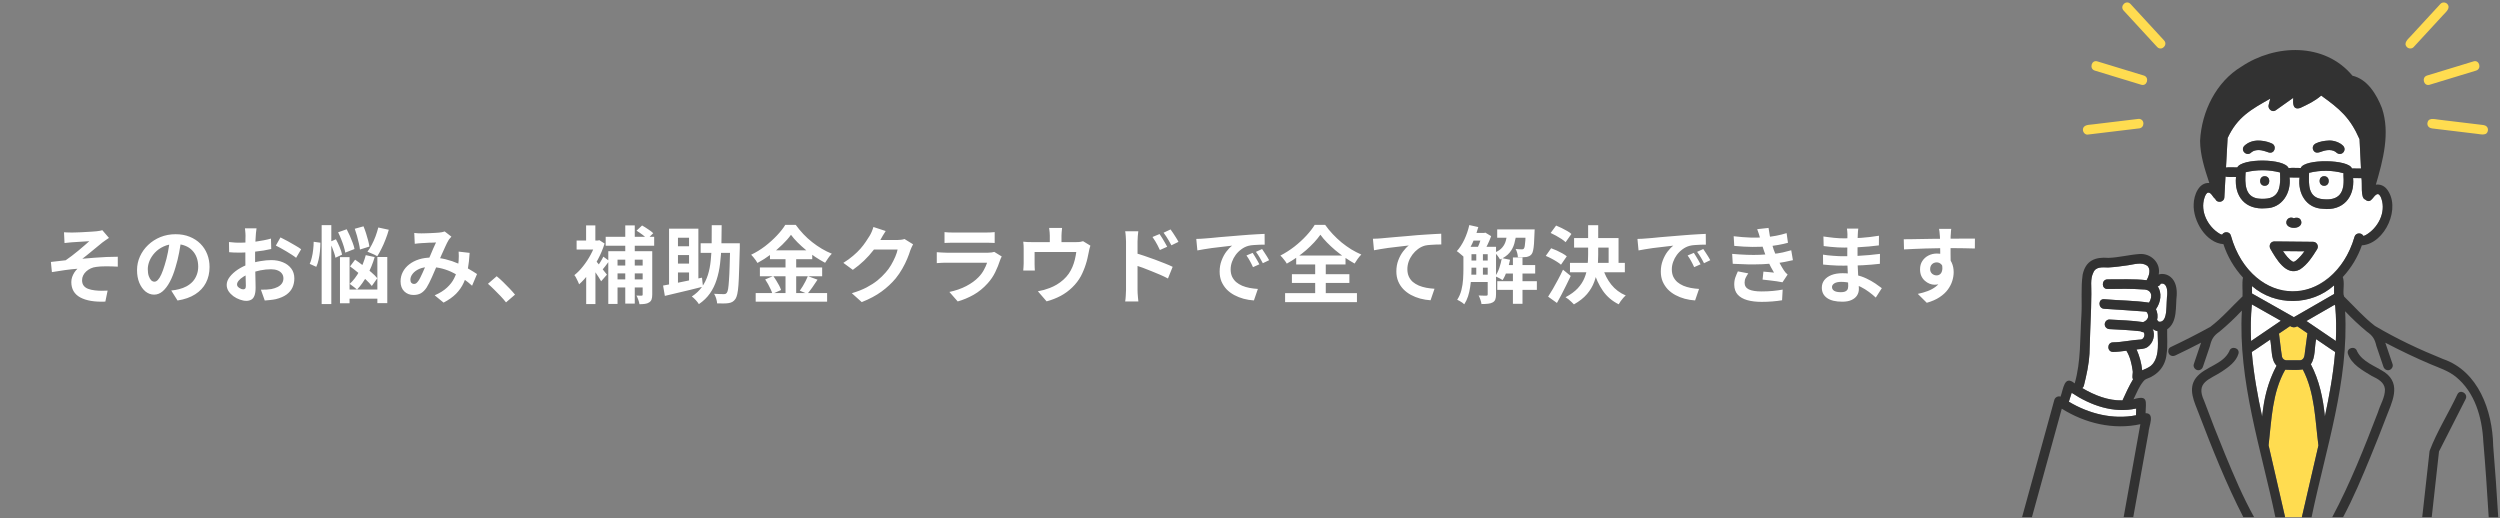 <svg width="714" height="148" viewBox="0 0 714 148" fill="none" xmlns="http://www.w3.org/2000/svg">
<rect x="0" y="0" width="714" height="148" fill="#808080" stroke="none"/>
<g clip-path="url(#clip0_2037_364)">
<path d="M616.214 94.582C615.696 94.483 615.215 94.267 614.796 93.927C615.643 95.672 614.94 97.961 613.394 99.072C612.44 99.76 611.305 99.648 610.203 99.801C611.054 101.7 611.592 103.677 611.81 105.77C617.037 104.261 616.358 99.013 616.214 94.582Z" fill="white"/>
<path d="M610.104 116.664C603.632 118.119 597.073 115.777 591.67 112.191C591.403 113.037 591.131 113.887 590.864 114.732C596.576 118.156 603.443 119.906 610.038 118.604C610.059 117.957 610.083 117.311 610.104 116.664Z" fill="white"/>
<path d="M643.678 43.081C643.678 43.081 643.654 43.094 643.641 43.102C643.695 43.102 643.843 43.003 643.678 43.081Z" fill="#FFDC50"/>
<path d="M666.936 87.316C666.866 87.228 666.808 87.137 666.759 87.038C664.074 88.584 661.393 90.13 658.708 91.676C661.512 93.579 664.316 95.486 667.121 97.389C667.277 94.031 667.24 90.669 666.94 87.311L666.936 87.316Z" fill="white"/>
<path d="M643.016 43.471C643.016 43.471 643.037 43.463 643.045 43.454C643.033 43.463 643.016 43.471 643.016 43.471Z" fill="#FFDC50"/>
<path d="M643.613 43.106C643.613 43.106 643.629 43.106 643.637 43.098C643.629 43.098 643.617 43.106 643.613 43.106Z" fill="#FFDC50"/>
<path d="M643.053 43.446C643.053 43.446 643.045 43.454 643.041 43.459C643.094 43.421 643.185 43.33 643.053 43.446Z" fill="#FFDC50"/>
<path d="M644.233 84.422C647.864 86.478 651.499 88.53 655.13 90.586C658.959 88.381 662.783 86.176 666.611 83.97V81.492C660.102 87.374 649.797 87.461 643.173 81.703V83.821C643.526 84.02 643.88 84.219 644.233 84.422Z" fill="white"/>
<path d="M611.667 96.924C611.667 96.924 611.691 96.912 611.704 96.904C611.691 96.912 611.683 96.916 611.667 96.924Z" fill="#FFDC50"/>
<path d="M606.181 114.351C607.102 112.324 608.052 110.26 609.195 108.332C608.788 107.532 609.273 106.616 609.072 105.758C608.796 103.826 608.336 101.828 607.295 100.158C606.025 100.332 604.742 100.502 603.471 100.51C601.703 100.485 601.703 97.803 603.471 97.774C606.193 97.741 608.887 97.069 611.605 96.953C611.313 96.962 611.514 96.953 611.679 96.912C611.86 96.841 611.983 96.713 612.119 96.584C612.46 96.099 612.629 95.32 612.172 94.856C611.872 94.889 611.568 94.785 611.317 94.607C608.377 94.288 605.42 94.13 602.468 93.99C601.732 93.956 601.111 93.388 601.111 92.621C601.111 91.904 601.736 91.22 602.468 91.254C605.675 91.428 608.912 91.531 612.094 91.991C613.135 91.564 613.879 90.681 613.336 89.508C613.225 89.214 613.052 89.028 612.719 88.986C608.792 88.675 604.853 88.443 600.918 88.182C599.178 88.07 599.174 85.334 600.918 85.446C605.19 85.823 609.545 85.807 613.768 86.433C614.903 84.6 614.561 82.64 612.07 82.665C608.689 82.42 605.264 82.466 601.88 82.524C600.128 82.553 600.137 79.817 601.88 79.788C605.614 79.808 609.347 79.605 613.073 80.02C613.76 78.855 614.413 76.857 613.225 75.866C611.63 74.772 609.574 75.485 607.822 75.742C605.93 76.024 604.022 76.277 602.11 76.384C600.519 76.364 598.525 76.049 597.83 77.897C596.925 79.692 597.353 82.03 597.287 83.966C597.242 85.317 597.242 86.669 597.213 88.02C597.081 92.352 596.851 96.684 596.756 101.016C596.584 104.067 595.909 107.122 595.169 110.081C595.083 110.425 594.906 110.67 594.684 110.828C598.155 112.88 602.114 114.467 606.181 114.347V114.351Z" fill="white"/>
<path d="M611.765 96.867C611.745 96.879 611.724 96.891 611.704 96.904C611.806 96.871 611.815 96.846 611.765 96.867Z" fill="#FFDC50"/>
<path d="M612.44 95.44C612.44 95.461 612.444 95.478 612.448 95.478C612.448 95.478 612.448 95.461 612.44 95.44Z" fill="#FFDC50"/>
<path d="M615.746 88.286C616.198 89.247 616.334 90.387 616.066 91.399C616.218 91.507 616.354 91.643 616.461 91.805C616.358 91.647 616.617 91.942 616.461 91.822C616.51 91.859 616.535 91.88 616.543 91.888C618.928 92.132 618.595 88.518 618.764 86.922C618.768 85.305 619.837 80.924 617.292 80.978C617.074 81.052 617.123 81.019 617.024 81.181C616.819 81.521 616.539 81.707 616.239 81.786C617.518 83.589 617.156 86.337 615.75 88.277L615.746 88.286Z" fill="white"/>
<path d="M652.141 83.071C661.677 84.804 670.217 76.467 672.442 67.646C672.754 66.448 674.44 66.349 674.954 67.373C674.975 67.373 674.999 67.373 675.02 67.373C674.93 67.381 675.263 67.311 675.39 67.273C675.374 67.273 675.735 67.095 675.686 67.12C679.124 65.147 681.459 60.744 680.148 56.815C680 56.375 679.679 55.521 679.148 55.434C677.771 55.451 677.331 58.572 675.476 56.98C674.087 56.566 674.716 52.28 674.428 50.883C673.634 50.874 672.841 50.87 672.047 50.862C672.545 56.417 669.062 60.292 663.457 59.633C658.634 59.513 656.195 55.219 656.746 50.721C655.792 50.7 654.834 50.721 653.884 50.684C654.435 55.061 651.726 59.501 647.042 59.484C641.335 59.99 638.053 56.168 638.596 50.559C637.609 50.493 636.561 50.671 635.598 50.435C635.491 52.392 635.385 54.348 635.278 56.305C635.269 57.776 633.185 58.162 632.675 56.798C631.984 56.408 631.585 55.003 630.68 54.999C630.084 55.057 629.743 56.027 629.583 56.512C628.32 60.388 630.545 64.724 633.892 66.739C633.838 66.709 634.2 66.896 634.18 66.9C634.307 66.942 634.64 67.025 634.546 67.012C634.579 67.012 634.611 67.012 634.644 67.012C635.187 66.034 636.848 66.092 637.136 67.306C638.978 74.581 644.624 81.504 652.137 83.075L652.141 83.071ZM653.157 62.817C653.617 61.98 654.472 62.125 655.229 62.32C656.257 61.76 657.569 62.722 657.227 63.886C656.602 65.922 652.022 65.205 653.161 62.817H653.157ZM649.563 68.956C653.251 68.993 656.935 69.027 660.624 69.064C661.652 69.072 662.314 70.216 661.796 71.124C660.464 73.267 659.024 75.547 656.878 76.944C652.951 79.104 650.06 73.885 648.391 71.016C647.93 70.096 648.452 68.969 649.563 68.956Z" fill="white"/>
<path d="M654.974 74.772C654.974 74.772 655.003 74.78 655.015 74.784C655.032 74.78 655.052 74.772 655.077 74.764C655.044 74.764 655.003 74.764 654.97 74.772H654.974Z" fill="#FFDC50"/>
<path d="M656.911 102.898C657.236 102.861 657.318 102.815 657.593 102.624C657.783 102.467 658.12 102.061 658.144 101.546C658.432 99.424 658.716 97.298 659 95.171C658.029 94.512 657.055 93.849 656.084 93.19C655.476 93.592 654.699 93.592 654.049 93.115C652.988 93.836 651.931 94.553 650.874 95.27C651.183 97.497 651.38 99.743 651.75 101.957C651.939 102.475 652.359 102.84 652.897 102.894C654.168 102.881 655.636 102.881 656.911 102.894V102.898Z" fill="#FFDC50"/>
<path d="M648.975 101.725C648.773 100.141 648.576 98.558 648.378 96.974C646.614 98.135 644.908 99.403 643.115 100.51C643.629 106.728 644.752 112.867 646.063 118.961C646.573 113.916 647.766 108.925 650.192 104.448C649.485 103.727 649.114 102.773 648.979 101.72L648.975 101.725Z" fill="white"/>
<path d="M652.009 71.713C652.782 72.849 653.629 74.026 654.822 74.735C654.958 74.789 655.176 74.747 655.291 74.706C655.846 74.503 657.515 72.778 658.136 71.771C656.092 71.75 654.053 71.73 652.009 71.713Z" fill="white"/>
<path d="M662.141 127.21C661.163 119.84 661.163 112.245 657.676 105.505C656.035 105.758 654.308 105.621 652.655 105.584C648.921 112.162 648.769 119.844 647.91 127.168C649.476 134.012 651.055 140.856 652.63 147.7H657.408C658.979 140.869 660.546 134.037 662.145 127.21H662.141Z" fill="#FFDC50"/>
<path d="M666.681 100.386C664.95 99.209 663.219 98.035 661.492 96.858C660.965 99.217 661.339 101.965 659.978 104.038C662.4 108.639 663.478 113.783 663.988 118.936C665.279 112.851 666.418 106.716 666.919 100.506C666.837 100.477 666.759 100.436 666.685 100.386H666.681Z" fill="white"/>
<path d="M634.809 67.008C634.92 66.975 634.924 66.975 634.809 67.008V67.008Z" fill="#FFDC50"/>
<path d="M669.313 49.477C666.13 48.57 662.684 48.57 659.473 49.357C659.341 52.719 659.135 56.545 663.461 56.889C669.136 57.333 669.469 54.232 669.313 49.482V49.477ZM663.782 53.059C662.034 53.059 662.034 50.323 663.782 50.323C665.53 50.323 665.53 53.059 663.782 53.059Z" fill="white"/>
<path d="M673.885 39.753C671.188 33.58 668.215 31.073 662.931 27.296C661.002 28.954 659.152 29.779 656.972 30.82C654.785 31.516 654.855 29.522 654.941 27.951C653.268 29.141 651.594 30.326 649.92 31.516C648.925 32.221 647.622 31.052 647.926 29.97C648.091 29.385 648.239 28.78 648.387 28.175C642.914 31.251 638.983 33.427 636.211 39.417C636.059 42.227 635.903 45.034 635.75 47.844C636.811 47.703 637.909 47.844 638.983 47.815C640.282 45.162 652.466 45.2 653.621 48.018C654.764 47.857 655.949 48.018 657.108 47.981C658.046 45.332 670.801 45.436 671.714 48.114C672.577 48.122 673.437 48.13 674.3 48.139C674.165 45.345 674.025 42.551 673.889 39.757L673.885 39.753ZM649.641 42.605C649.061 44.304 647.544 43.33 646.364 43.04C645.521 42.816 644.628 42.791 643.794 43.048C643.477 43.168 643.173 43.338 642.905 43.583C641.627 44.81 639.739 42.916 640.985 41.647C642.067 40.66 643.411 40.151 644.867 40.126C646.368 40.246 649.999 40.416 649.641 42.605ZM669.214 43.579C668.326 44.528 667.347 43.55 666.525 43.086C665.784 42.787 664.946 42.82 664.181 42.961C663.511 43.098 662.861 43.309 662.228 43.558C660.517 44.01 659.802 41.473 661.508 40.922C662.717 40.445 664.025 40.101 665.332 40.126C667.014 40.113 670.76 41.403 669.214 43.583V43.579Z" fill="white"/>
<path d="M664.563 42.895C664.563 42.895 664.571 42.895 664.576 42.891C664.576 42.891 664.567 42.891 664.563 42.895Z" fill="#FFDC50"/>
<path d="M664.51 42.903C664.321 42.924 664.51 42.928 664.567 42.899C664.547 42.899 664.53 42.899 664.51 42.903Z" fill="#FFDC50"/>
<path d="M648.814 48.798C646.339 48.453 643.777 48.611 641.351 49.196C640.977 53.797 641.622 57.229 647.046 56.74C651.38 56.574 651.281 52.578 651.187 49.258C650.459 49.042 649.575 48.926 648.814 48.798ZM646.799 53.059C645.052 53.059 645.052 50.323 646.799 50.323C648.547 50.323 648.547 53.059 646.799 53.059Z" fill="white"/>
<path d="M655.064 74.784C655.064 74.784 655.048 74.784 655.04 74.784C655.101 74.809 655.151 74.797 655.118 74.772C655.106 74.772 655.089 74.78 655.064 74.784Z" fill="#FFDC50"/>
<path d="M655.858 74.341C655.69 74.461 655.805 74.382 655.858 74.341V74.341Z" fill="#FFDC50"/>
<path d="M644.484 42.878C644.484 42.878 644.456 42.878 644.439 42.878C644.279 42.891 644.402 42.891 644.484 42.878Z" fill="#FFDC50"/>
<path d="M643.136 86.934C642.803 90.412 642.745 93.907 642.909 97.393C645.743 95.465 648.58 93.542 651.413 91.614C648.654 90.052 645.895 88.493 643.136 86.93V86.934Z" fill="white"/>
<path d="M712.053 127.222C711.835 117.29 707.85 106.015 697.739 102.541C691.073 99.851 684.457 96.754 678.277 93.082C675.053 90.594 672.339 87.494 669.461 84.675C669.448 84.497 669.403 84.319 669.325 84.153C669.181 82.503 669.637 80.683 669.099 79.124C671.492 76.525 673.4 73.416 674.547 70.067C681.192 69.64 685.999 59.053 681.521 53.826C680.773 52.993 679.638 52.557 678.544 52.744C680.588 45.767 682.681 38.011 680.283 30.869C678.754 26.977 676.167 22.628 671.858 21.621C663.938 12.083 649.826 12.539 640.142 19.034C632.917 23.391 628.777 31.848 628.345 40.179C628.357 44.316 629.706 48.387 630.981 52.271C627.979 52.006 626.556 55.795 626.515 58.319C626.272 63.053 630.018 69.387 635.01 69.731C636.125 73.192 638.07 76.529 640.598 79.282C640.253 81.011 640.561 82.884 640.463 84.654C637.432 87.531 634.632 90.802 631.256 93.359C627.535 95.407 623.752 97.335 619.915 99.146C619.298 99.436 619.117 100.282 619.368 100.879C619.685 101.666 620.585 101.853 621.289 101.509C623.76 100.344 626.207 99.121 628.633 97.857C627.938 99.905 627.243 101.957 626.548 104.004C626.309 104.705 626.819 105.501 627.494 105.687C628.238 105.895 628.925 105.435 629.163 104.734C629.821 102.798 630.479 100.862 631.133 98.927C631.614 96.866 632.173 95.913 633.896 94.707C636.149 92.845 638.275 90.831 640.278 88.7C639.151 108.809 645.792 128.254 649.846 147.708H652.63C651.055 140.864 649.476 134.02 647.91 127.177C648.769 119.852 648.921 112.171 652.655 105.592C654.308 105.629 656.035 105.77 657.676 105.513C661.163 112.249 661.167 119.852 662.141 127.218C660.542 134.045 658.975 140.873 657.404 147.708H660.188C664.205 128.308 670.85 108.937 669.769 88.895C671.718 90.955 673.786 92.899 675.97 94.707C677.643 95.888 678.223 96.783 678.692 98.798C679.362 100.775 680.037 102.757 680.707 104.734C680.945 105.435 681.64 105.895 682.376 105.687C683.051 105.501 683.561 104.705 683.322 104.004C682.627 101.961 681.932 99.917 681.241 97.874C685.477 100.091 689.79 102.16 694.186 104.025C696.665 105.078 699.248 105.886 701.382 107.607C706.834 112.055 708.882 119.18 709.228 126.028C709.853 133.245 710.326 140.475 710.774 147.708H713.492C713.076 140.877 712.62 134.049 712.044 127.23L712.053 127.222ZM636.108 41.203C636.141 40.611 636.174 40.014 636.207 39.421C638.987 33.423 642.914 31.255 648.382 28.179C648.234 28.784 648.091 29.385 647.922 29.974C647.614 31.056 648.921 32.225 649.916 31.52C651.59 30.33 653.263 29.145 654.937 27.955C654.855 29.526 654.781 31.52 656.968 30.824C659.148 29.783 660.998 28.962 662.927 27.3C668.211 31.081 671.192 33.589 673.881 39.757C674.017 42.551 674.156 45.344 674.292 48.139C673.429 48.13 672.569 48.122 671.706 48.114C670.818 45.448 658.062 45.32 657.1 47.981C655.944 48.018 654.756 47.857 653.613 48.018C652.478 45.212 640.286 45.15 638.974 47.815C637.901 47.848 636.803 47.703 635.742 47.844C635.866 45.631 635.985 43.413 636.108 41.199V41.203ZM669.304 50.613C669.695 54.928 667.972 57.407 663.461 56.889C659.139 56.545 659.345 52.719 659.473 49.357C662.684 48.57 666.13 48.57 669.313 49.477C669.239 49.821 669.304 50.261 669.3 50.609L669.304 50.613ZM651.183 49.515C651.491 54.572 650.422 57.333 644.83 56.699C641.059 56.155 641.158 52.242 641.351 49.196C644.554 48.412 648 48.429 651.187 49.258C651.195 49.341 651.183 49.44 651.183 49.515ZM634.809 67.008C634.92 66.975 634.924 66.975 634.809 67.008V67.008ZM637.14 67.298C636.848 66.083 635.191 66.025 634.648 67.004C634.616 67.004 634.583 67.004 634.55 67.004C634.64 67.016 634.307 66.929 634.184 66.892C634.204 66.892 633.842 66.697 633.896 66.73C630.549 64.715 628.32 60.38 629.587 56.504C629.747 56.019 630.092 55.049 630.684 54.991C631.589 54.995 631.988 56.396 632.679 56.79C633.189 58.158 635.273 57.768 635.282 56.296C635.389 54.34 635.496 52.383 635.602 50.427C636.565 50.663 637.609 50.485 638.6 50.551C638.061 56.164 641.343 59.981 647.05 59.476C651.73 59.492 654.444 55.057 653.893 50.675C654.847 50.717 655.801 50.696 656.755 50.713C656.204 55.21 658.638 59.505 663.465 59.625C669.066 60.284 672.553 56.404 672.055 50.854C672.849 50.862 673.642 50.866 674.436 50.874C674.72 52.271 674.095 56.566 675.485 56.972C677.343 58.564 677.775 55.447 679.157 55.426C679.687 55.513 680.008 56.371 680.156 56.806C681.463 60.74 679.132 65.138 675.694 67.111C675.744 67.082 675.382 67.261 675.398 67.265C675.271 67.302 674.938 67.373 675.028 67.364C675.008 67.364 674.983 67.364 674.962 67.364C674.448 66.34 672.758 66.44 672.45 67.638C666.159 88.584 643.107 88.252 637.149 67.294L637.14 67.298ZM666.615 81.491V83.97C662.787 86.176 658.963 88.381 655.134 90.586C651.15 88.331 647.161 86.076 643.177 83.821V81.703C649.801 87.457 660.106 87.369 666.615 81.491ZM643.136 86.934C645.895 88.497 648.654 90.055 651.413 91.618C648.58 93.546 645.743 95.469 642.909 97.397C642.745 93.911 642.803 90.412 643.136 86.938V86.934ZM646.581 115.188C646.372 116.44 646.203 117.7 646.059 118.965C644.747 112.871 643.621 106.732 643.111 100.514C644.904 99.407 646.614 98.139 648.374 96.978C648.896 99.432 648.424 102.491 650.184 104.452C648.391 107.814 647.215 111.429 646.577 115.188H646.581ZM658.445 99.341C658.222 100.361 658.366 102.027 657.597 102.624C657.322 102.815 657.24 102.86 656.915 102.898C655.644 102.885 654.172 102.885 652.902 102.898C652.367 102.848 651.943 102.479 651.754 101.961C651.384 99.743 651.187 97.501 650.878 95.275C651.935 94.553 652.996 93.836 654.053 93.119C654.703 93.591 655.48 93.596 656.088 93.194C657.059 93.853 658.033 94.516 659.004 95.175C658.819 96.564 658.63 97.957 658.445 99.345V99.341ZM665.534 111.031C665.069 113.675 664.543 116.312 663.988 118.94C663.478 113.787 662.4 108.647 659.978 104.042C661.339 101.969 660.969 99.221 661.492 96.862C663.309 98.06 665.069 99.362 666.915 100.51C666.627 104.038 666.142 107.549 665.53 111.035L665.534 111.031ZM667.117 97.393C664.312 95.49 661.508 93.583 658.704 91.68C661.389 90.134 664.07 88.588 666.755 87.042C666.804 87.141 666.862 87.233 666.932 87.32C667.232 90.673 667.273 94.039 667.113 97.397L667.117 97.393Z" fill="#323232"/>
<path d="M696.341 131.111C696.423 130.385 696.501 129.66 696.583 128.93C699.116 123.948 701.649 118.961 704.186 113.978C704.98 112.415 702.64 111.027 701.843 112.598C699.305 118.032 695.991 123.206 693.886 128.798C693.187 135.098 692.488 141.395 691.789 147.696H694.503C695.115 142.166 695.728 136.636 696.341 131.106V131.111Z" fill="#323232"/>
<path d="M677.002 130.481C678.527 126.791 679.995 123.077 681.418 119.346C683.071 114.973 685.962 109.837 681.13 106.355C678.441 104.548 674.703 103.404 673.178 100.311C672.688 98.624 670.069 99.341 670.563 101.037C671.603 104.129 674.802 105.795 677.409 107.395C679.037 108.171 680.949 109.116 681.143 111.151C681.196 113.46 679.802 115.533 679.157 117.701C675.246 127.881 671.22 138.066 666.085 147.696H669.189C672.158 142.141 674.613 136.271 677.006 130.476L677.002 130.481Z" fill="#323232"/>
<path d="M653.157 64.197C654.16 65.802 658.161 65.109 657.088 62.829C656.656 62.025 655.776 62.133 655.044 62.32C653.864 61.636 652.441 62.991 653.157 64.197Z" fill="#323232"/>
<path d="M635.479 129.751C633.386 124.685 631.396 119.574 629.484 114.434C626.992 109.066 631.038 108.461 634.64 106.065C636.478 104.842 638.654 103.279 639.303 101.036C639.793 99.341 637.173 98.62 636.688 100.311C634.858 104.158 629.673 104.688 627.181 107.901C624.734 111.093 626.766 114.89 627.983 118.132C631.811 128.155 635.792 138.153 640.697 147.7H643.773C640.574 141.95 637.983 135.815 635.479 129.751Z" fill="#323232"/>
<path d="M654.982 74.768C655.011 74.768 655.044 74.764 655.077 74.76C655.056 74.76 655.023 74.76 654.982 74.768Z" fill="#323232"/>
<path d="M648.391 71.012C650.056 73.876 652.951 79.1 656.878 76.94C659.028 75.543 660.464 73.267 661.796 71.12C662.314 70.216 661.652 69.072 660.624 69.06C657.4 69.026 654.176 68.998 650.953 68.964C650.488 68.96 650.023 68.956 649.559 68.952C648.448 68.96 647.93 70.088 648.387 71.012H648.391ZM655.048 74.793C655.048 74.793 655.044 74.793 655.04 74.793C655.064 74.793 655.102 74.78 655.118 74.78C655.143 74.801 655.122 74.826 655.048 74.797V74.793ZM655.858 74.341C655.69 74.461 655.805 74.382 655.858 74.341V74.341ZM657.7 72.372C657.104 73.217 655.718 74.556 655.291 74.706C655.258 74.71 655.151 74.747 655.077 74.759C655.077 74.759 655.077 74.759 655.081 74.759C655.056 74.768 655.036 74.772 655.019 74.78C655.007 74.776 654.99 74.772 654.978 74.768C654.978 74.768 654.982 74.768 654.986 74.768C654.933 74.764 654.871 74.739 654.826 74.735C653.629 74.026 652.786 72.849 652.013 71.713C654.057 71.733 656.097 71.754 658.14 71.771C657.992 71.978 657.865 72.165 657.704 72.368L657.7 72.372Z" fill="#323232"/>
<path d="M687.409 13.451C687.915 13.961 688.828 13.994 689.33 13.451C692.13 10.408 694.93 7.37 697.735 4.327C698.504 3.461 700.037 2.312 698.919 1.106C698.413 0.596 697.5 0.563 696.999 1.106C694.198 4.149 691.398 7.187 688.594 10.23C687.825 11.096 686.291 12.245 687.409 13.451Z" fill="#FFDC50"/>
<path d="M693.89 24.208C698.319 22.861 702.743 21.513 707.172 20.162C708.841 19.656 708.13 17.012 706.452 17.526C702.023 18.873 697.595 20.22 693.17 21.571C691.501 22.077 692.212 24.722 693.89 24.208Z" fill="#FFDC50"/>
<path d="M696.435 34.165C695.198 34.016 693.388 33.481 693.257 35.313C693.257 36.126 693.882 36.594 694.614 36.681C698.87 37.195 703.13 37.705 707.386 38.219C708.623 38.368 710.437 38.903 710.564 37.071C710.564 36.258 709.939 35.79 709.207 35.703C704.951 35.189 700.691 34.679 696.435 34.165Z" fill="#FFDC50"/>
<path d="M646.799 50.323C645.052 50.323 645.052 53.059 646.799 53.059C648.547 53.059 648.547 50.323 646.799 50.323Z" fill="#323232"/>
<path d="M663.782 50.323C662.034 50.323 662.034 53.059 663.782 53.059C665.529 53.059 665.529 50.323 663.782 50.323Z" fill="#323232"/>
<path d="M611.704 96.904C611.704 96.904 611.745 96.879 611.765 96.867C611.749 96.875 611.728 96.887 611.699 96.904H611.704Z" fill="#323232"/>
<path d="M619.911 79.104C618.945 78.304 617.649 78.047 616.527 78.382C617.185 75.008 614.212 72.252 610.951 72.554C608.027 72.766 605.141 73.545 602.192 73.649C598.409 73.329 595.663 74.395 594.807 78.436C594.252 82.258 594.684 86.196 594.445 90.047C594.014 96.568 594.351 103.159 592.533 109.505C589.474 106.915 589.301 111.263 588.479 113.286C587.772 113.012 586.916 113.481 586.715 114.214C583.643 125.378 580.576 136.537 577.504 147.7H580.321C583.162 137.374 586.004 127.044 588.845 116.718C595.473 120.888 603.582 122.841 611.288 121.149C609.697 130 608.101 138.85 606.51 147.7H609.257C610.713 139.612 612.168 131.525 613.624 123.442C613.657 121.817 615.585 117.982 612.777 118.003C612.851 114.612 613.62 112.755 609.327 114.032C610.219 112.241 610.935 110.318 612.255 108.788C612.567 108.461 612.497 108.519 612.949 108.258C616.239 107.109 618.447 104.643 618.784 101.07C619.138 98.748 618.887 96.398 618.941 94.064C621.963 91.975 621.293 87.585 621.671 84.343C621.77 82.462 621.445 80.372 619.919 79.104H619.911ZM610.104 116.664C610.083 117.311 610.059 117.958 610.038 118.604C603.438 119.906 596.576 118.156 590.864 114.732C591.131 113.887 591.403 113.037 591.67 112.191C597.073 115.777 603.632 118.119 610.104 116.664ZM603.471 100.514C604.742 100.506 606.025 100.332 607.295 100.162C608.336 101.828 608.796 103.826 609.072 105.762C609.273 106.62 608.788 107.536 609.195 108.336C608.048 110.264 607.102 112.328 606.181 114.355C602.114 114.471 598.155 112.888 594.684 110.836C594.906 110.678 595.083 110.438 595.169 110.09C595.909 107.13 596.58 104.075 596.756 101.024C596.851 96.692 597.077 92.365 597.213 88.029C597.238 86.677 597.238 85.326 597.287 83.975C597.353 82.034 596.921 79.697 597.83 77.906C598.529 76.061 600.519 76.368 602.11 76.393C604.022 76.285 605.926 76.028 607.822 75.75C609.574 75.489 611.63 74.78 613.225 75.875C614.413 76.865 613.755 78.863 613.073 80.028C609.347 79.614 605.61 79.817 601.88 79.792C600.136 79.821 600.128 82.561 601.88 82.528C605.264 82.47 608.689 82.424 612.069 82.669C614.557 82.64 614.907 84.609 613.768 86.437C609.541 85.811 605.186 85.827 600.918 85.45C599.174 85.338 599.178 88.074 600.918 88.186C604.849 88.451 608.788 88.683 612.719 88.99C613.052 89.036 613.225 89.222 613.336 89.513C613.879 90.686 613.139 91.569 612.094 91.996C608.911 91.54 605.679 91.436 602.468 91.258C601.736 91.225 601.111 91.909 601.111 92.626C601.111 93.393 601.732 93.96 602.468 93.994C605.42 94.135 608.377 94.292 611.317 94.611C611.572 94.79 611.872 94.893 612.172 94.86C612.707 95.424 612.419 96.522 611.765 96.866C611.86 96.841 611.716 96.9 611.671 96.924C611.683 96.916 611.691 96.912 611.704 96.904C611.56 96.953 611.288 96.966 611.605 96.953C608.887 97.069 606.193 97.745 603.471 97.774C601.707 97.803 601.699 100.489 603.471 100.51V100.514ZM612.448 95.478C612.448 95.478 612.444 95.461 612.44 95.44C612.44 95.461 612.444 95.478 612.448 95.478ZM615.01 103.739C614.232 104.854 612.945 105.178 611.806 105.77C611.592 103.677 611.05 101.7 610.199 99.801C611.301 99.648 612.435 99.756 613.389 99.072C614.94 97.961 615.639 95.677 614.792 93.927C615.211 94.267 615.692 94.483 616.21 94.582C616.223 97.592 616.798 101.173 615.01 103.739ZM618.953 84.227C618.558 86.072 619.405 92.302 616.535 91.896C616.527 91.888 616.502 91.867 616.453 91.83C616.613 91.95 616.35 91.652 616.453 91.813C616.346 91.652 616.21 91.515 616.058 91.407C616.325 90.391 616.19 89.251 615.737 88.294C617.14 86.354 617.506 83.601 616.227 81.802C616.527 81.724 616.806 81.537 617.012 81.197C617.111 81.031 617.061 81.064 617.279 80.994C618.887 80.77 619.048 83.079 618.949 84.236L618.953 84.227Z" fill="#323232"/>
<path d="M616.116 13.451C617.374 14.694 619.265 12.804 618.036 11.515C615.236 8.472 612.435 5.434 609.631 2.391C609.236 1.964 608.842 1.533 608.447 1.106C607.189 -0.137 605.297 1.753 606.527 3.042C609.722 6.512 612.917 9.981 616.112 13.451H616.116Z" fill="#FFDC50"/>
<path d="M612.275 21.572C608.41 20.394 604.545 19.217 600.679 18.04C600.116 17.87 599.557 17.696 598.993 17.526C597.316 17.016 596.6 19.656 598.274 20.162C602.702 21.509 607.131 22.861 611.555 24.208C613.229 24.718 613.949 22.077 612.275 21.572Z" fill="#FFDC50"/>
<path d="M610.828 33.945C606.572 34.459 602.312 34.969 598.056 35.483C596.909 35.703 594.939 35.425 594.877 37.071C594.877 37.742 595.502 38.526 596.234 38.439C601.099 37.854 605.963 37.27 610.828 36.681C612.604 36.594 612.604 33.962 610.828 33.945Z" fill="#FFDC50"/>
<path d="M664.539 42.907C664.539 42.907 664.559 42.903 664.567 42.899C664.559 42.899 664.551 42.907 664.539 42.907Z" fill="#323232"/>
<path d="M665.332 40.126C663.897 40.213 660.11 40.478 660.558 42.605C661.286 44.565 663.153 42.974 664.539 42.907C664.37 42.936 664.432 42.903 664.563 42.899C664.563 42.899 664.571 42.899 664.576 42.895H664.567C665.46 42.787 666.405 42.882 667.137 43.442C668.408 44.889 670.505 43.077 669.214 41.647C668.132 40.66 666.788 40.151 665.332 40.126Z" fill="#323232"/>
<path d="M648.691 40.922C646.207 39.877 643.066 39.657 640.985 41.647C639.682 43.027 641.799 44.885 643.041 43.459C643.029 43.467 643.02 43.475 643.02 43.471C643.119 43.396 643.181 43.338 643.053 43.45C643.271 43.301 643.423 43.206 643.633 43.106C643.629 43.106 643.621 43.106 643.621 43.106C643.682 43.085 643.855 42.998 643.699 43.085C645.109 42.563 646.631 43.04 647.98 43.558C649.682 44.039 650.389 41.452 648.699 40.922H648.691ZM644.439 42.882C644.439 42.882 644.468 42.882 644.484 42.882C644.402 42.899 644.279 42.899 644.439 42.882Z" fill="#323232"/>
<path d="M643.037 43.459C643.037 43.459 643.045 43.454 643.049 43.45C643.045 43.45 643.041 43.454 643.037 43.459Z" fill="#323232"/>
<path d="M643.629 43.106C643.629 43.106 643.67 43.098 643.691 43.085C643.666 43.098 643.65 43.094 643.629 43.106Z" fill="#323232"/>
</g>
<path d="M18.28 66.34C18.664 66.356 19.04 66.372 19.408 66.388C19.776 66.404 20.16 66.412 20.56 66.412C20.784 66.412 21.112 66.404 21.544 66.388C21.976 66.372 22.472 66.356 23.032 66.34C23.608 66.308 24.184 66.276 24.76 66.244C25.352 66.212 25.888 66.18 26.368 66.148C26.864 66.116 27.264 66.084 27.568 66.052C27.968 66.004 28.304 65.956 28.576 65.908C28.848 65.86 29.064 65.804 29.224 65.74L31.12 67.948C30.864 68.108 30.544 68.324 30.16 68.596C29.792 68.852 29.48 69.076 29.224 69.268C28.888 69.54 28.528 69.836 28.144 70.156C27.76 70.476 27.36 70.804 26.944 71.14C26.544 71.46 26.144 71.788 25.744 72.124C25.344 72.444 24.952 72.764 24.568 73.084C24.2 73.388 23.848 73.66 23.512 73.9C24.584 73.788 25.712 73.692 26.896 73.612C28.096 73.516 29.272 73.444 30.424 73.396C31.592 73.348 32.664 73.324 33.64 73.324V76.156C32.504 76.092 31.376 76.06 30.256 76.06C29.136 76.06 28.208 76.116 27.472 76.228C26.912 76.292 26.392 76.436 25.912 76.66C25.432 76.884 25 77.172 24.616 77.524C24.248 77.86 23.96 78.244 23.752 78.676C23.544 79.092 23.44 79.548 23.44 80.044C23.44 80.668 23.592 81.18 23.896 81.58C24.2 81.98 24.624 82.284 25.168 82.492C25.728 82.7 26.36 82.844 27.064 82.924C27.752 83.004 28.424 83.044 29.08 83.044C29.736 83.044 30.288 83.028 30.736 82.996L30.088 86.14C27.016 86.268 24.624 85.868 22.912 84.94C21.216 84.012 20.368 82.548 20.368 80.548C20.368 80.052 20.448 79.572 20.608 79.108C20.784 78.628 21 78.188 21.256 77.788C21.528 77.388 21.816 77.044 22.12 76.756C21.016 76.836 19.824 76.964 18.544 77.14C17.28 77.316 16.04 77.508 14.824 77.716L14.536 74.812C15.176 74.748 15.88 74.668 16.648 74.572C17.416 74.476 18.12 74.396 18.76 74.332C19.288 73.98 19.864 73.564 20.488 73.084C21.112 72.604 21.736 72.108 22.36 71.596C22.984 71.068 23.568 70.572 24.112 70.108C24.672 69.628 25.136 69.22 25.504 68.884C25.312 68.9 25.048 68.916 24.712 68.932C24.392 68.948 24.032 68.972 23.632 69.004C23.248 69.02 22.856 69.044 22.456 69.076C22.056 69.092 21.688 69.116 21.352 69.148C21.032 69.164 20.776 69.18 20.584 69.196C20.28 69.212 19.936 69.244 19.552 69.292C19.184 69.324 18.808 69.364 18.424 69.412L18.28 66.34ZM51.784 68.26C51.624 69.476 51.416 70.772 51.16 72.148C50.904 73.524 50.56 74.916 50.128 76.324C49.664 77.94 49.12 79.332 48.496 80.5C47.872 81.668 47.184 82.572 46.432 83.212C45.696 83.836 44.888 84.148 44.008 84.148C43.128 84.148 42.312 83.852 41.56 83.26C40.824 82.652 40.232 81.82 39.784 80.764C39.352 79.708 39.136 78.508 39.136 77.164C39.136 75.772 39.416 74.46 39.976 73.228C40.536 71.996 41.312 70.908 42.304 69.964C43.312 69.004 44.48 68.252 45.808 67.708C47.152 67.164 48.6 66.892 50.152 66.892C51.64 66.892 52.976 67.132 54.16 67.612C55.36 68.092 56.384 68.756 57.232 69.604C58.08 70.452 58.728 71.444 59.176 72.58C59.624 73.716 59.848 74.94 59.848 76.252C59.848 77.932 59.504 79.436 58.816 80.764C58.128 82.092 57.104 83.188 55.744 84.052C54.4 84.916 52.72 85.508 50.704 85.828L48.904 82.972C49.368 82.924 49.776 82.868 50.128 82.804C50.48 82.74 50.816 82.668 51.136 82.588C51.904 82.396 52.616 82.124 53.272 81.772C53.944 81.404 54.528 80.956 55.024 80.428C55.52 79.884 55.904 79.252 56.176 78.532C56.464 77.812 56.608 77.02 56.608 76.156C56.608 75.212 56.464 74.348 56.176 73.564C55.888 72.78 55.464 72.1 54.904 71.524C54.344 70.932 53.664 70.484 52.864 70.18C52.064 69.86 51.144 69.7 50.104 69.7C48.824 69.7 47.696 69.932 46.72 70.396C45.744 70.844 44.92 71.428 44.248 72.148C43.576 72.868 43.064 73.644 42.712 74.476C42.376 75.308 42.208 76.1 42.208 76.852C42.208 77.652 42.304 78.324 42.496 78.868C42.688 79.396 42.92 79.796 43.192 80.068C43.48 80.324 43.784 80.452 44.104 80.452C44.44 80.452 44.768 80.284 45.088 79.948C45.424 79.596 45.752 79.068 46.072 78.364C46.392 77.66 46.712 76.772 47.032 75.7C47.4 74.548 47.712 73.316 47.968 72.004C48.224 70.692 48.408 69.412 48.52 68.164L51.784 68.26ZM73.264 65.212C73.248 65.34 73.224 65.54 73.192 65.812C73.16 66.068 73.128 66.332 73.096 66.604C73.08 66.86 73.064 67.092 73.048 67.3C73.016 67.764 72.984 68.276 72.952 68.836C72.936 69.38 72.92 69.948 72.904 70.54C72.888 71.116 72.872 71.7 72.856 72.292C72.856 72.884 72.856 73.46 72.856 74.02C72.856 74.676 72.864 75.404 72.88 76.204C72.896 76.988 72.912 77.772 72.928 78.556C72.96 79.324 72.976 80.028 72.976 80.668C72.992 81.308 73 81.804 73 82.156C73 83.148 72.888 83.916 72.664 84.46C72.456 85.004 72.152 85.38 71.752 85.588C71.352 85.812 70.888 85.924 70.36 85.924C69.784 85.924 69.168 85.804 68.512 85.564C67.856 85.34 67.24 85.02 66.664 84.604C66.104 84.188 65.64 83.708 65.272 83.164C64.92 82.604 64.744 82.004 64.744 81.364C64.744 80.596 65.032 79.836 65.608 79.084C66.2 78.316 66.976 77.612 67.936 76.972C68.912 76.332 69.96 75.82 71.08 75.436C72.152 75.036 73.256 74.748 74.392 74.572C75.528 74.38 76.552 74.284 77.464 74.284C78.696 74.284 79.808 74.492 80.8 74.908C81.792 75.308 82.584 75.9 83.176 76.684C83.768 77.468 84.064 78.412 84.064 79.516C84.064 80.444 83.888 81.3 83.536 82.084C83.184 82.868 82.616 83.548 81.832 84.124C81.064 84.684 80.04 85.124 78.76 85.444C78.216 85.556 77.672 85.636 77.128 85.684C76.6 85.748 76.096 85.796 75.616 85.828L74.512 82.732C75.056 82.732 75.576 82.724 76.072 82.708C76.584 82.676 77.048 82.628 77.464 82.564C78.12 82.436 78.712 82.244 79.24 81.988C79.768 81.732 80.184 81.396 80.488 80.98C80.792 80.564 80.944 80.068 80.944 79.492C80.944 78.948 80.792 78.484 80.488 78.1C80.2 77.716 79.792 77.42 79.264 77.212C78.736 77.004 78.12 76.9 77.416 76.9C76.408 76.9 75.384 77.004 74.344 77.212C73.32 77.42 72.336 77.708 71.392 78.076C70.688 78.348 70.056 78.668 69.496 79.036C68.936 79.388 68.496 79.756 68.176 80.14C67.856 80.524 67.696 80.892 67.696 81.244C67.696 81.436 67.752 81.62 67.864 81.796C67.992 81.956 68.152 82.1 68.344 82.228C68.536 82.356 68.728 82.46 68.92 82.54C69.128 82.604 69.304 82.636 69.448 82.636C69.672 82.636 69.856 82.572 70 82.444C70.144 82.3 70.216 82.028 70.216 81.628C70.216 81.196 70.2 80.58 70.168 79.78C70.152 78.964 70.128 78.06 70.096 77.068C70.08 76.076 70.072 75.092 70.072 74.116C70.072 73.444 70.072 72.764 70.072 72.076C70.088 71.388 70.096 70.732 70.096 70.108C70.096 69.484 70.096 68.932 70.096 68.452C70.112 67.972 70.12 67.596 70.12 67.324C70.12 67.148 70.112 66.924 70.096 66.652C70.08 66.38 70.056 66.108 70.024 65.836C70.008 65.548 69.984 65.34 69.952 65.212H73.264ZM80.104 67.804C80.712 68.092 81.392 68.444 82.144 68.86C82.912 69.276 83.64 69.692 84.328 70.108C85.032 70.508 85.592 70.868 86.008 71.188L84.568 73.636C84.264 73.38 83.864 73.092 83.368 72.772C82.888 72.452 82.36 72.124 81.784 71.788C81.224 71.452 80.68 71.14 80.152 70.852C79.624 70.548 79.168 70.308 78.784 70.132L80.104 67.804ZM65.392 69.124C66.096 69.204 66.712 69.26 67.24 69.292C67.784 69.308 68.272 69.316 68.704 69.316C69.328 69.316 70.016 69.292 70.768 69.244C71.52 69.18 72.288 69.1 73.072 69.004C73.856 68.892 74.616 68.764 75.352 68.62C76.104 68.476 76.784 68.316 77.392 68.14L77.464 71.116C76.792 71.276 76.064 71.42 75.28 71.548C74.496 71.66 73.704 71.764 72.904 71.86C72.12 71.956 71.368 72.028 70.648 72.076C69.944 72.124 69.328 72.148 68.8 72.148C68 72.148 67.344 72.14 66.832 72.124C66.32 72.108 65.856 72.076 65.44 72.028L65.392 69.124ZM96.568 66.34L99.016 65.476C99.32 66.052 99.624 66.684 99.928 67.372C100.232 68.06 100.504 68.732 100.744 69.388C100.984 70.028 101.152 70.604 101.248 71.116L98.608 72.148C98.528 71.636 98.384 71.044 98.176 70.372C97.968 69.7 97.72 69.012 97.432 68.308C97.16 67.604 96.872 66.948 96.568 66.34ZM101.32 65.332L103.816 64.636C104.072 65.244 104.312 65.9 104.536 66.604C104.76 67.308 104.96 67.996 105.136 68.668C105.312 69.324 105.432 69.908 105.496 70.42L102.808 71.26C102.76 70.764 102.656 70.18 102.496 69.508C102.352 68.82 102.176 68.116 101.968 67.396C101.76 66.66 101.544 65.972 101.32 65.332ZM99.976 76.084L101.416 74.164C102.152 74.66 102.92 75.228 103.72 75.868C104.536 76.492 105.304 77.116 106.024 77.74C106.76 78.364 107.336 78.94 107.752 79.468L106.192 81.676C105.776 81.132 105.216 80.532 104.512 79.876C103.824 79.204 103.08 78.54 102.28 77.884C101.48 77.212 100.712 76.612 99.976 76.084ZM97.096 73.444H99.832V86.62H97.096V73.444ZM107.776 73.396H110.608V86.572H107.776V73.396ZM98.392 82.684H109.12V85.3H98.392V82.684ZM108.04 64.972L111.04 65.62C110.784 66.548 110.472 67.476 110.104 68.404C109.752 69.332 109.368 70.204 108.952 71.02C108.552 71.836 108.152 72.556 107.752 73.18C107.544 73.036 107.264 72.884 106.912 72.724C106.56 72.564 106.208 72.412 105.856 72.268C105.52 72.108 105.216 71.98 104.944 71.884C105.376 71.324 105.784 70.668 106.168 69.916C106.568 69.164 106.928 68.364 107.248 67.516C107.568 66.652 107.832 65.804 108.04 64.972ZM104.464 72.868L107.008 73.42C106.48 75.244 105.768 76.972 104.872 78.604C103.992 80.236 103.024 81.604 101.968 82.708C101.824 82.564 101.616 82.388 101.344 82.18C101.088 81.972 100.824 81.772 100.552 81.58C100.296 81.372 100.072 81.204 99.88 81.076C100.904 80.132 101.816 78.94 102.616 77.5C103.416 76.044 104.032 74.5 104.464 72.868ZM91.864 64.3H94.624V86.836H91.864V64.3ZM89.584 69.052L91.504 69.316C91.504 70.068 91.464 70.868 91.384 71.716C91.304 72.548 91.176 73.356 91 74.14C90.84 74.908 90.616 75.596 90.328 76.204L88.456 75.364C88.696 74.852 88.896 74.244 89.056 73.54C89.232 72.836 89.36 72.092 89.44 71.308C89.536 70.524 89.584 69.772 89.584 69.052ZM94.168 69.1L95.944 68.332C96.328 69.036 96.688 69.796 97.024 70.612C97.36 71.428 97.584 72.132 97.696 72.724L95.8 73.612C95.736 73.212 95.616 72.756 95.44 72.244C95.28 71.732 95.088 71.204 94.864 70.66C94.64 70.1 94.408 69.58 94.168 69.1ZM118.312 66.532C118.648 66.564 119 66.596 119.368 66.628C119.752 66.644 120.072 66.652 120.328 66.652C120.68 66.652 121.08 66.644 121.528 66.628C121.992 66.612 122.464 66.596 122.944 66.58C123.424 66.564 123.88 66.54 124.312 66.508C124.744 66.476 125.096 66.452 125.368 66.436C125.656 66.42 125.944 66.38 126.232 66.316C126.536 66.252 126.792 66.18 127 66.1L128.92 67.588C128.76 67.78 128.608 67.956 128.464 68.116C128.32 68.26 128.2 68.42 128.104 68.596C127.832 69.044 127.52 69.66 127.168 70.444C126.816 71.212 126.44 72.044 126.04 72.94C125.656 73.836 125.28 74.708 124.912 75.556C124.672 76.1 124.424 76.676 124.168 77.284C123.912 77.892 123.648 78.5 123.376 79.108C123.104 79.7 122.84 80.26 122.584 80.788C122.328 81.3 122.08 81.748 121.84 82.132C121.36 82.852 120.824 83.388 120.232 83.74C119.64 84.076 118.928 84.244 118.096 84.244C117.04 84.244 116.16 83.9 115.456 83.212C114.752 82.524 114.4 81.572 114.4 80.356C114.4 79.396 114.616 78.5 115.048 77.668C115.48 76.836 116.088 76.116 116.872 75.508C117.672 74.884 118.608 74.404 119.68 74.068C120.752 73.732 121.928 73.564 123.208 73.564C124.6 73.564 125.944 73.724 127.24 74.044C128.536 74.364 129.744 74.772 130.864 75.268C132 75.764 133.016 76.284 133.912 76.828C134.824 77.356 135.6 77.836 136.24 78.268L134.824 81.604C134.104 80.932 133.296 80.284 132.4 79.66C131.504 79.036 130.544 78.468 129.52 77.956C128.512 77.428 127.432 77.012 126.28 76.708C125.144 76.404 123.96 76.252 122.728 76.252C121.56 76.252 120.56 76.436 119.728 76.804C118.912 77.172 118.288 77.636 117.856 78.196C117.424 78.74 117.208 79.308 117.208 79.9C117.208 80.284 117.304 80.58 117.496 80.788C117.704 80.996 117.944 81.1 118.216 81.1C118.472 81.1 118.688 81.036 118.864 80.908C119.04 80.78 119.24 80.564 119.464 80.26C119.672 79.972 119.872 79.628 120.064 79.228C120.272 78.828 120.48 78.388 120.688 77.908C120.912 77.428 121.128 76.94 121.336 76.444C121.56 75.948 121.776 75.468 121.984 75.004C122.272 74.364 122.568 73.7 122.872 73.012C123.176 72.308 123.464 71.628 123.736 70.972C124.024 70.316 124.288 69.74 124.528 69.244C124.288 69.26 123.992 69.276 123.64 69.292C123.288 69.292 122.912 69.3 122.512 69.316C122.128 69.332 121.744 69.356 121.36 69.388C120.992 69.404 120.672 69.42 120.4 69.436C120.16 69.452 119.848 69.476 119.464 69.508C119.096 69.54 118.76 69.58 118.456 69.628L118.312 66.532ZM134.128 72.22C134.032 73.916 133.856 75.476 133.6 76.9C133.36 78.308 132.968 79.596 132.424 80.764C131.896 81.916 131.168 82.964 130.24 83.908C129.312 84.836 128.128 85.676 126.688 86.428L124.144 84.34C125.616 83.7 126.792 82.964 127.672 82.132C128.568 81.3 129.24 80.428 129.688 79.516C130.152 78.604 130.472 77.716 130.648 76.852C130.824 75.972 130.936 75.18 130.984 74.476C131.016 74.012 131.032 73.556 131.032 73.108C131.032 72.644 131.016 72.228 130.984 71.86L134.128 72.22ZM144.52 86.356C144.04 85.748 143.504 85.132 142.912 84.508C142.32 83.884 141.72 83.276 141.112 82.684C140.504 82.076 139.92 81.532 139.36 81.052L141.856 78.892C142.432 79.356 143.048 79.908 143.704 80.548C144.36 81.172 144.984 81.804 145.576 82.444C146.184 83.084 146.688 83.652 147.088 84.148L144.52 86.356ZM183.544 71.74H186.28V84.148C186.28 84.708 186.216 85.164 186.088 85.516C185.96 85.884 185.72 86.172 185.368 86.38C185.032 86.604 184.632 86.74 184.168 86.788C183.72 86.852 183.208 86.884 182.632 86.884C182.584 86.532 182.472 86.108 182.296 85.612C182.12 85.132 181.944 84.732 181.768 84.412C182.072 84.428 182.36 84.436 182.632 84.436C182.92 84.436 183.128 84.436 183.256 84.436C183.368 84.436 183.44 84.412 183.472 84.364C183.52 84.316 183.544 84.228 183.544 84.1V71.74ZM181.792 65.884L183.376 64.396C183.92 64.7 184.496 65.06 185.104 65.476C185.728 65.876 186.216 66.252 186.568 66.604L184.888 68.26C184.568 67.908 184.112 67.508 183.52 67.06C182.928 66.612 182.352 66.22 181.792 65.884ZM173.728 71.74H184.336V74.164H176.368V86.812H173.728V71.74ZM175.192 75.844H184.456V78.076H175.192V75.844ZM175.192 79.804H184.408V82.108H175.192V79.804ZM172.984 67.636H186.832V70.18H172.984V67.636ZM178.576 64.372H181.288V86.716H178.576V64.372ZM167.416 76.948L170.056 73.804V86.836H167.416V76.948ZM164.68 68.692H171.088V71.26H164.68V68.692ZM167.392 64.372H170.032V70.036H167.392V64.372ZM169.744 74.02C169.92 74.18 170.176 74.468 170.512 74.884C170.848 75.284 171.208 75.732 171.592 76.228C171.992 76.708 172.344 77.156 172.648 77.572C172.968 77.972 173.2 78.26 173.344 78.436L171.688 80.332C171.496 79.98 171.248 79.572 170.944 79.108C170.656 78.644 170.344 78.172 170.008 77.692C169.688 77.196 169.368 76.732 169.048 76.3C168.744 75.852 168.488 75.484 168.28 75.196L169.744 74.02ZM170.176 68.692H170.704L171.184 68.596L172.672 69.556C172.192 71.092 171.56 72.596 170.776 74.068C170.008 75.524 169.152 76.868 168.208 78.1C167.28 79.332 166.344 80.364 165.4 81.196C165.32 80.94 165.192 80.644 165.016 80.308C164.856 79.956 164.688 79.62 164.512 79.3C164.336 78.964 164.176 78.724 164.032 78.58C164.896 77.908 165.728 77.06 166.528 76.036C167.344 75.012 168.064 73.916 168.688 72.748C169.328 71.564 169.824 70.388 170.176 69.22V68.692ZM172.312 73.3L173.992 74.524C173.608 75.02 173.224 75.532 172.84 76.06C172.456 76.572 172.104 77.004 171.784 77.356L170.464 76.348C170.768 75.932 171.096 75.436 171.448 74.86C171.816 74.268 172.104 73.748 172.312 73.3ZM200.104 69.484H209.704V72.22H200.104V69.484ZM208.552 69.484H211.288C211.288 69.484 211.288 69.572 211.288 69.748C211.288 69.908 211.288 70.092 211.288 70.3C211.288 70.492 211.288 70.652 211.288 70.78C211.224 73.26 211.16 75.364 211.096 77.092C211.048 78.804 210.984 80.228 210.904 81.364C210.824 82.484 210.712 83.356 210.568 83.98C210.424 84.604 210.256 85.06 210.064 85.348C209.792 85.748 209.496 86.036 209.176 86.212C208.872 86.388 208.504 86.508 208.072 86.572C207.672 86.636 207.176 86.668 206.584 86.668C206.008 86.684 205.416 86.676 204.808 86.644C204.792 86.26 204.704 85.796 204.544 85.252C204.384 84.724 204.184 84.276 203.944 83.908C204.536 83.94 205.08 83.964 205.576 83.98C206.072 83.996 206.448 84.004 206.704 84.004C206.912 84.004 207.08 83.98 207.208 83.932C207.352 83.868 207.48 83.756 207.592 83.596C207.736 83.42 207.856 83.052 207.952 82.492C208.048 81.916 208.128 81.108 208.192 80.068C208.272 79.012 208.336 77.668 208.384 76.036C208.448 74.388 208.504 72.404 208.552 70.084V69.484ZM203.272 64.324H206.104C206.104 66.324 206.08 68.244 206.032 70.084C205.984 71.924 205.856 73.668 205.648 75.316C205.456 76.948 205.128 78.476 204.664 79.9C204.216 81.324 203.584 82.62 202.768 83.788C201.952 84.956 200.896 85.98 199.6 86.86C199.392 86.508 199.088 86.116 198.688 85.684C198.304 85.268 197.936 84.932 197.584 84.676C198.784 83.892 199.744 82.988 200.464 81.964C201.2 80.94 201.768 79.796 202.168 78.532C202.568 77.268 202.84 75.9 202.984 74.428C203.144 72.94 203.232 71.356 203.248 69.676C203.264 67.98 203.272 66.196 203.272 64.324ZM191.08 65.308H199.456V80.98H196.792V67.9H193.624V82.492H191.08V65.308ZM189.376 81.556C190.304 81.38 191.368 81.18 192.568 80.956C193.784 80.716 195.072 80.452 196.432 80.164C197.808 79.876 199.16 79.588 200.488 79.3L200.776 81.868C199.512 82.188 198.232 82.508 196.936 82.828C195.64 83.132 194.392 83.428 193.192 83.716C191.992 83.988 190.888 84.252 189.88 84.508L189.376 81.556ZM192.4 70.324H198.136V72.844H192.4V70.324ZM192.4 75.292H198.136V77.812H192.4V75.292ZM225.904 67.06C225.248 67.972 224.416 68.916 223.408 69.892C222.416 70.868 221.312 71.804 220.096 72.7C218.896 73.596 217.64 74.396 216.328 75.1C216.2 74.86 216.032 74.596 215.824 74.308C215.632 74.02 215.416 73.74 215.176 73.468C214.952 73.196 214.736 72.956 214.528 72.748C215.904 72.092 217.224 71.284 218.488 70.324C219.752 69.348 220.88 68.332 221.872 67.276C222.88 66.22 223.68 65.204 224.272 64.228H227.272C227.928 65.14 228.648 66.012 229.432 66.844C230.216 67.676 231.056 68.444 231.952 69.148C232.848 69.852 233.768 70.484 234.712 71.044C235.656 71.604 236.608 72.076 237.568 72.46C237.2 72.828 236.856 73.244 236.536 73.708C236.216 74.172 235.92 74.62 235.648 75.052C234.736 74.572 233.808 74.02 232.864 73.396C231.936 72.772 231.04 72.108 230.176 71.404C229.312 70.684 228.512 69.956 227.776 69.22C227.04 68.484 226.416 67.764 225.904 67.06ZM219.904 71.5H231.976V74.02H219.904V71.5ZM217.024 76.396H234.808V78.892H217.024V76.396ZM215.824 83.692H236.224V86.164H215.824V83.692ZM224.344 72.508H227.392V84.94H224.344V72.508ZM218.536 79.804L220.84 78.844C221.144 79.244 221.44 79.684 221.728 80.164C222.032 80.644 222.304 81.116 222.544 81.58C222.784 82.044 222.96 82.46 223.072 82.828L220.6 83.932C220.504 83.564 220.344 83.14 220.12 82.66C219.896 82.164 219.648 81.668 219.376 81.172C219.104 80.676 218.824 80.22 218.536 79.804ZM230.728 78.868L233.488 79.876C233.008 80.612 232.512 81.348 232 82.084C231.488 82.804 231.016 83.42 230.584 83.932L228.424 83.02C228.696 82.636 228.976 82.212 229.264 81.748C229.552 81.268 229.824 80.78 230.08 80.284C230.336 79.772 230.552 79.3 230.728 78.868ZM260.776 69.772C260.648 69.996 260.512 70.268 260.368 70.588C260.224 70.892 260.096 71.196 259.984 71.5C259.776 72.204 259.48 73.012 259.096 73.924C258.728 74.82 258.264 75.756 257.704 76.732C257.16 77.692 256.528 78.62 255.808 79.516C254.656 80.892 253.312 82.14 251.776 83.26C250.256 84.38 248.368 85.388 246.112 86.284L243.28 83.74C244.912 83.26 246.32 82.708 247.504 82.084C248.688 81.46 249.72 80.796 250.6 80.092C251.48 79.372 252.264 78.612 252.952 77.812C253.512 77.188 254.024 76.484 254.488 75.7C254.952 74.9 255.352 74.108 255.688 73.324C256.024 72.54 256.248 71.852 256.36 71.26H248.272L249.376 68.548C249.6 68.548 249.944 68.548 250.408 68.548C250.888 68.548 251.424 68.548 252.016 68.548C252.624 68.548 253.216 68.548 253.792 68.548C254.384 68.548 254.896 68.548 255.328 68.548C255.776 68.548 256.08 68.548 256.24 68.548C256.608 68.548 256.976 68.524 257.344 68.476C257.728 68.428 258.056 68.356 258.328 68.26L260.776 69.772ZM252.952 65.98C252.664 66.396 252.384 66.844 252.112 67.324C251.84 67.804 251.632 68.172 251.488 68.428C250.944 69.388 250.272 70.388 249.472 71.428C248.688 72.452 247.792 73.452 246.784 74.428C245.776 75.388 244.704 76.268 243.568 77.068L240.856 75.076C241.912 74.42 242.84 73.748 243.64 73.06C244.456 72.372 245.16 71.692 245.752 71.02C246.344 70.332 246.848 69.676 247.264 69.052C247.696 68.412 248.064 67.844 248.368 67.348C248.56 67.044 248.76 66.652 248.968 66.172C249.176 65.676 249.336 65.228 249.448 64.828L252.952 65.98ZM269.752 66.292C270.088 66.34 270.488 66.372 270.952 66.388C271.416 66.404 271.848 66.412 272.248 66.412C272.552 66.412 273.016 66.412 273.64 66.412C274.28 66.412 274.984 66.412 275.752 66.412C276.536 66.412 277.312 66.412 278.08 66.412C278.848 66.412 279.536 66.412 280.144 66.412C280.752 66.412 281.2 66.412 281.488 66.412C281.856 66.412 282.296 66.404 282.808 66.388C283.32 66.372 283.744 66.34 284.08 66.292V69.388C283.76 69.356 283.344 69.34 282.832 69.34C282.336 69.324 281.872 69.316 281.44 69.316C281.184 69.316 280.744 69.316 280.12 69.316C279.512 69.316 278.816 69.316 278.032 69.316C277.264 69.316 276.488 69.316 275.704 69.316C274.936 69.316 274.24 69.316 273.616 69.316C272.992 69.316 272.536 69.316 272.248 69.316C271.864 69.316 271.44 69.324 270.976 69.34C270.528 69.356 270.12 69.372 269.752 69.388V66.292ZM286.096 73.252C286.016 73.412 285.928 73.588 285.832 73.78C285.752 73.972 285.688 74.132 285.64 74.26C285.272 75.412 284.808 76.564 284.248 77.716C283.704 78.852 282.984 79.916 282.088 80.908C280.888 82.252 279.544 83.348 278.056 84.196C276.568 85.028 275.056 85.66 273.52 86.092L271.144 83.38C272.952 82.996 274.56 82.436 275.968 81.7C277.376 80.964 278.536 80.124 279.448 79.18C280.088 78.524 280.6 77.836 280.984 77.116C281.384 76.38 281.696 75.684 281.92 75.028C281.744 75.028 281.44 75.028 281.008 75.028C280.576 75.028 280.056 75.028 279.448 75.028C278.856 75.028 278.216 75.028 277.528 75.028C276.84 75.028 276.136 75.028 275.416 75.028C274.696 75.028 274.008 75.028 273.352 75.028C272.696 75.028 272.104 75.028 271.576 75.028C271.064 75.028 270.648 75.028 270.328 75.028C270.04 75.028 269.632 75.036 269.104 75.052C268.576 75.068 268.056 75.1 267.544 75.148V72.028C268.056 72.06 268.552 72.092 269.032 72.124C269.528 72.156 269.96 72.172 270.328 72.172C270.568 72.172 270.928 72.172 271.408 72.172C271.904 72.172 272.472 72.172 273.112 72.172C273.752 72.172 274.432 72.172 275.152 72.172C275.888 72.172 276.616 72.172 277.336 72.172C278.072 72.172 278.768 72.172 279.424 72.172C280.08 72.172 280.648 72.172 281.128 72.172C281.608 72.172 281.968 72.172 282.208 72.172C282.592 72.172 282.936 72.148 283.24 72.1C283.56 72.052 283.8 71.996 283.96 71.932L286.096 73.252ZM303.328 65.092C303.28 65.604 303.24 66.02 303.208 66.34C303.176 66.644 303.16 66.964 303.16 67.3C303.16 67.508 303.16 67.828 303.16 68.26C303.16 68.692 303.16 69.14 303.16 69.604C303.16 70.068 303.16 70.452 303.16 70.756H299.824C299.824 70.42 299.824 70.02 299.824 69.556C299.824 69.092 299.824 68.652 299.824 68.236C299.824 67.82 299.824 67.508 299.824 67.3C299.824 66.964 299.808 66.644 299.776 66.34C299.76 66.02 299.712 65.604 299.632 65.092H303.328ZM311.416 70.156C311.32 70.412 311.224 70.74 311.128 71.14C311.048 71.524 310.984 71.836 310.936 72.076C310.84 72.636 310.72 73.204 310.576 73.78C310.448 74.356 310.288 74.932 310.096 75.508C309.92 76.084 309.712 76.652 309.472 77.212C309.248 77.772 308.992 78.324 308.704 78.868C308.064 80.036 307.248 81.1 306.256 82.06C305.28 83.02 304.168 83.836 302.92 84.508C301.672 85.164 300.336 85.684 298.912 86.068L296.416 83.188C296.96 83.092 297.536 82.964 298.144 82.804C298.752 82.628 299.304 82.444 299.8 82.252C300.472 81.996 301.136 81.676 301.792 81.292C302.464 80.892 303.096 80.428 303.688 79.9C304.28 79.372 304.8 78.788 305.248 78.148C305.648 77.556 305.992 76.924 306.28 76.252C306.568 75.564 306.8 74.86 306.976 74.14C307.152 73.404 307.288 72.684 307.384 71.98H295.48C295.48 72.188 295.48 72.452 295.48 72.772C295.48 73.076 295.48 73.412 295.48 73.78C295.48 74.132 295.48 74.46 295.48 74.764C295.48 75.052 295.48 75.292 295.48 75.484C295.48 75.756 295.488 76.06 295.504 76.396C295.52 76.732 295.536 77.02 295.552 77.26H292.24C292.272 76.956 292.296 76.628 292.312 76.276C292.344 75.908 292.36 75.564 292.36 75.244C292.36 75.052 292.36 74.772 292.36 74.404C292.36 74.036 292.36 73.644 292.36 73.228C292.36 72.796 292.36 72.388 292.36 72.004C292.36 71.62 292.36 71.316 292.36 71.092C292.36 70.82 292.352 70.484 292.336 70.084C292.32 69.668 292.288 69.316 292.24 69.028C292.656 69.076 293.056 69.108 293.44 69.124C293.824 69.14 294.24 69.148 294.688 69.148H307.336C307.832 69.148 308.232 69.124 308.536 69.076C308.856 69.012 309.12 68.948 309.328 68.884L311.416 70.156ZM331.168 66.844C331.392 67.164 331.64 67.54 331.912 67.972C332.184 68.404 332.44 68.836 332.68 69.268C332.936 69.7 333.16 70.1 333.352 70.468L331.264 71.404C331.04 70.892 330.816 70.436 330.592 70.036C330.384 69.636 330.168 69.252 329.944 68.884C329.72 68.5 329.456 68.1 329.152 67.684L331.168 66.844ZM334.312 65.524C334.552 65.844 334.808 66.212 335.08 66.628C335.368 67.044 335.64 67.468 335.896 67.9C336.168 68.316 336.392 68.708 336.568 69.076L334.552 70.06C334.296 69.548 334.048 69.1 333.808 68.716C333.584 68.316 333.352 67.94 333.112 67.588C332.888 67.22 332.624 66.844 332.32 66.46L334.312 65.524ZM321.592 82.756C321.592 82.436 321.592 81.932 321.592 81.244C321.592 80.54 321.592 79.732 321.592 78.82C321.592 77.892 321.592 76.932 321.592 75.94C321.592 74.932 321.592 73.964 321.592 73.036C321.592 72.092 321.592 71.26 321.592 70.54C321.592 69.82 321.592 69.292 321.592 68.956C321.592 68.524 321.568 68.036 321.52 67.492C321.488 66.948 321.432 66.468 321.352 66.052H325.096C325.048 66.468 325 66.932 324.952 67.444C324.904 67.956 324.88 68.46 324.88 68.956C324.88 69.388 324.88 69.988 324.88 70.756C324.88 71.524 324.88 72.38 324.88 73.324C324.88 74.252 324.88 75.204 324.88 76.18C324.88 77.156 324.88 78.092 324.88 78.988C324.88 79.868 324.88 80.644 324.88 81.316C324.88 81.972 324.88 82.452 324.88 82.756C324.88 82.964 324.888 83.276 324.904 83.692C324.936 84.092 324.968 84.508 325 84.94C325.048 85.372 325.088 85.756 325.12 86.092H321.352C321.432 85.628 321.488 85.076 321.52 84.436C321.568 83.78 321.592 83.22 321.592 82.756ZM324.184 72.268C324.984 72.476 325.872 72.748 326.848 73.084C327.84 73.404 328.84 73.756 329.848 74.14C330.856 74.508 331.808 74.876 332.704 75.244C333.6 75.596 334.336 75.916 334.912 76.204L333.568 79.54C332.88 79.172 332.128 78.812 331.312 78.46C330.496 78.108 329.664 77.764 328.816 77.428C327.984 77.076 327.168 76.756 326.368 76.468C325.568 76.18 324.84 75.932 324.184 75.724V72.268ZM341.656 68.236C342.136 68.22 342.592 68.204 343.024 68.188C343.456 68.156 343.784 68.132 344.008 68.116C344.504 68.084 345.112 68.036 345.832 67.972C346.568 67.892 347.384 67.812 348.28 67.732C349.192 67.652 350.16 67.572 351.184 67.492C352.208 67.412 353.272 67.324 354.376 67.228C355.208 67.148 356.032 67.084 356.848 67.036C357.68 66.972 358.464 66.924 359.2 66.892C359.952 66.844 360.608 66.812 361.168 66.796L361.192 69.868C360.76 69.868 360.264 69.876 359.704 69.892C359.144 69.908 358.584 69.94 358.024 69.988C357.48 70.02 356.992 70.092 356.56 70.204C355.84 70.396 355.168 70.724 354.544 71.188C353.92 71.636 353.376 72.172 352.912 72.796C352.464 73.404 352.112 74.068 351.856 74.788C351.6 75.492 351.472 76.204 351.472 76.924C351.472 77.708 351.608 78.404 351.88 79.012C352.168 79.604 352.552 80.116 353.032 80.548C353.528 80.964 354.104 81.316 354.76 81.604C355.416 81.876 356.12 82.084 356.872 82.228C357.64 82.372 358.432 82.468 359.248 82.516L358.12 85.804C357.112 85.74 356.128 85.58 355.168 85.324C354.224 85.068 353.336 84.716 352.504 84.268C351.672 83.82 350.944 83.276 350.32 82.636C349.712 81.98 349.224 81.236 348.856 80.404C348.504 79.556 348.328 78.612 348.328 77.572C348.328 76.42 348.512 75.364 348.88 74.404C349.248 73.428 349.704 72.58 350.248 71.86C350.808 71.124 351.36 70.556 351.904 70.156C351.456 70.22 350.912 70.284 350.272 70.348C349.648 70.412 348.968 70.492 348.232 70.588C347.512 70.668 346.776 70.756 346.024 70.852C345.272 70.948 344.544 71.06 343.84 71.188C343.152 71.3 342.528 71.412 341.968 71.524L341.656 68.236ZM357.76 72.22C357.968 72.508 358.184 72.852 358.408 73.252C358.648 73.636 358.88 74.028 359.104 74.428C359.328 74.812 359.52 75.164 359.68 75.484L357.856 76.3C357.552 75.628 357.256 75.036 356.968 74.524C356.696 74.012 356.368 73.492 355.984 72.964L357.76 72.22ZM360.448 71.116C360.656 71.404 360.88 71.74 361.12 72.124C361.376 72.492 361.624 72.876 361.864 73.276C362.104 73.66 362.304 74.004 362.464 74.308L360.664 75.172C360.344 74.532 360.032 73.964 359.728 73.468C359.44 72.972 359.096 72.46 358.696 71.932L360.448 71.116ZM377.104 67.036C376.608 67.74 376.016 68.468 375.328 69.22C374.64 69.956 373.88 70.692 373.048 71.428C372.216 72.148 371.328 72.836 370.384 73.492C369.456 74.148 368.496 74.748 367.504 75.292C367.328 74.956 367.056 74.564 366.688 74.116C366.336 73.652 366 73.276 365.68 72.988C367.072 72.268 368.4 71.42 369.664 70.444C370.928 69.452 372.064 68.412 373.072 67.324C374.08 66.236 374.88 65.204 375.472 64.228H378.472C379.112 65.14 379.832 66.02 380.632 66.868C381.432 67.716 382.272 68.508 383.152 69.244C384.048 69.964 384.968 70.62 385.912 71.212C386.872 71.788 387.832 72.284 388.792 72.7C388.424 73.068 388.08 73.476 387.76 73.924C387.44 74.372 387.144 74.82 386.872 75.268C385.96 74.756 385.032 74.18 384.088 73.54C383.144 72.884 382.24 72.196 381.376 71.476C380.512 70.74 379.712 69.996 378.976 69.244C378.24 68.492 377.616 67.756 377.104 67.036ZM368.968 78.316H385.384V80.812H368.968V78.316ZM370.192 72.988H384.28V75.532H370.192V72.988ZM367.024 83.716H387.544V86.284H367.024V83.716ZM375.616 74.116H378.64V85.132H375.616V74.116ZM392.104 68.188C392.584 68.172 393.04 68.156 393.472 68.14C393.904 68.108 394.24 68.084 394.48 68.068C394.976 68.02 395.584 67.964 396.304 67.9C397.024 67.836 397.832 67.764 398.728 67.684C399.64 67.604 400.608 67.524 401.632 67.444C402.656 67.348 403.72 67.252 404.824 67.156C405.656 67.092 406.488 67.036 407.32 66.988C408.152 66.924 408.936 66.876 409.672 66.844C410.424 66.796 411.072 66.764 411.616 66.748L411.64 69.82C411.208 69.82 410.712 69.828 410.152 69.844C409.592 69.86 409.032 69.892 408.472 69.94C407.928 69.972 407.44 70.036 407.008 70.132C406.288 70.324 405.616 70.652 404.992 71.116C404.384 71.564 403.848 72.1 403.384 72.724C402.92 73.348 402.56 74.02 402.304 74.74C402.064 75.444 401.944 76.156 401.944 76.876C401.944 77.66 402.08 78.356 402.352 78.964C402.624 79.556 403 80.068 403.48 80.5C403.976 80.916 404.552 81.268 405.208 81.556C405.864 81.828 406.568 82.036 407.32 82.18C408.088 82.324 408.88 82.42 409.696 82.468L408.568 85.756C407.56 85.692 406.576 85.532 405.616 85.276C404.672 85.02 403.784 84.668 402.952 84.22C402.136 83.772 401.416 83.228 400.792 82.588C400.168 81.932 399.68 81.188 399.328 80.356C398.976 79.508 398.8 78.564 398.8 77.524C398.8 76.356 398.984 75.292 399.352 74.332C399.72 73.372 400.176 72.532 400.72 71.812C401.264 71.076 401.808 70.508 402.352 70.108C401.904 70.156 401.36 70.22 400.72 70.3C400.096 70.364 399.416 70.444 398.68 70.54C397.96 70.62 397.224 70.708 396.472 70.804C395.72 70.9 394.992 71.012 394.288 71.14C393.6 71.252 392.976 71.364 392.416 71.476L392.104 68.188ZM419.008 70.492H425.68V72.604H419.008V70.492ZM419.008 74.404H425.68V76.444H419.008V74.404ZM419.008 78.436H425.68V80.548H419.008V78.436ZM429.424 75.7H438.448V78.124H429.424V75.7ZM420.208 66.532H424V68.716H420.208V66.532ZM427.6 65.524H436.528V67.9H427.6V65.524ZM427.624 80.308H438.928V82.78H427.624V80.308ZM432.088 73.54H434.824V86.764H432.088V73.54ZM421.624 71.596H423.52V79.228H421.624V71.596ZM435.76 65.524H438.304C438.304 65.524 438.296 65.644 438.28 65.884C438.28 66.108 438.272 66.3 438.256 66.46C438.224 67.724 438.176 68.772 438.112 69.604C438.048 70.436 437.96 71.092 437.848 71.572C437.736 72.052 437.592 72.396 437.416 72.604C437.224 72.844 437.008 73.02 436.768 73.132C436.528 73.244 436.256 73.332 435.952 73.396C435.68 73.428 435.328 73.452 434.896 73.468C434.464 73.468 434 73.46 433.504 73.444C433.488 73.076 433.424 72.676 433.312 72.244C433.2 71.796 433.048 71.42 432.856 71.116C433.24 71.148 433.584 71.172 433.888 71.188C434.192 71.204 434.424 71.212 434.584 71.212C434.728 71.212 434.848 71.204 434.944 71.188C435.056 71.156 435.152 71.084 435.232 70.972C435.328 70.86 435.408 70.628 435.472 70.276C435.536 69.908 435.592 69.372 435.64 68.668C435.688 67.964 435.728 67.036 435.76 65.884V65.524ZM428.92 73.708L431.272 74.188C431.064 75.276 430.768 76.34 430.384 77.38C430.016 78.42 429.6 79.292 429.136 79.996C428.976 79.884 428.768 79.756 428.512 79.612C428.256 79.468 427.992 79.332 427.72 79.204C427.448 79.076 427.216 78.972 427.024 78.892C427.488 78.252 427.88 77.468 428.2 76.54C428.52 75.612 428.76 74.668 428.92 73.708ZM419.632 64.276L422.2 64.852C421.896 65.94 421.536 67.012 421.12 68.068C420.704 69.124 420.24 70.108 419.728 71.02C419.232 71.932 418.696 72.732 418.12 73.42C417.976 73.276 417.776 73.1 417.52 72.892C417.264 72.668 417.008 72.452 416.752 72.244C416.496 72.02 416.264 71.852 416.056 71.74C416.872 70.844 417.592 69.74 418.216 68.428C418.84 67.1 419.312 65.716 419.632 64.276ZM417.952 70.492H420.256V76.852C420.256 77.62 420.224 78.444 420.16 79.324C420.112 80.204 420.016 81.1 419.872 82.012C419.744 82.908 419.544 83.78 419.272 84.628C419 85.46 418.64 86.22 418.192 86.908C418.064 86.764 417.872 86.604 417.616 86.428C417.376 86.268 417.12 86.108 416.848 85.948C416.592 85.804 416.368 85.692 416.176 85.612C416.72 84.78 417.12 83.86 417.376 82.852C417.632 81.828 417.792 80.796 417.856 79.756C417.92 78.7 417.952 77.724 417.952 76.828V70.492ZM424.888 70.492H427.264V84.076C427.264 84.652 427.2 85.124 427.072 85.492C426.944 85.86 426.696 86.148 426.328 86.356C425.96 86.564 425.52 86.692 425.008 86.74C424.496 86.804 423.864 86.836 423.112 86.836C423.08 86.484 422.976 86.068 422.8 85.588C422.64 85.108 422.472 84.708 422.296 84.388C422.776 84.404 423.224 84.42 423.64 84.436C424.056 84.436 424.344 84.436 424.504 84.436C424.648 84.436 424.744 84.412 424.792 84.364C424.856 84.3 424.888 84.188 424.888 84.028V70.492ZM430.504 66.316H433.072C432.976 67.484 432.784 68.564 432.496 69.556C432.224 70.532 431.768 71.404 431.128 72.172C430.488 72.94 429.576 73.588 428.392 74.116C428.248 73.812 428.024 73.46 427.72 73.06C427.432 72.66 427.152 72.356 426.88 72.148C427.84 71.748 428.56 71.26 429.04 70.684C429.536 70.108 429.88 69.452 430.072 68.716C430.28 67.98 430.424 67.18 430.504 66.316ZM423.304 66.532H423.856L424.216 66.436L425.872 67.444C425.6 68.212 425.256 69.028 424.84 69.892C424.424 70.74 424.032 71.468 423.664 72.076C423.424 71.9 423.128 71.708 422.776 71.5C422.44 71.292 422.144 71.124 421.888 70.996C422.08 70.612 422.264 70.188 422.44 69.724C422.632 69.244 422.8 68.764 422.944 68.284C423.104 67.788 423.224 67.356 423.304 66.988V66.532ZM449.56 67.996H462.256V76.228H459.424V70.708H449.56V67.996ZM448.384 75.076H464.056V77.764H448.384V75.076ZM453.568 64.324H456.448V72.724C456.448 74.02 456.376 75.324 456.232 76.636C456.088 77.948 455.784 79.228 455.32 80.476C454.872 81.708 454.184 82.876 453.256 83.98C452.328 85.068 451.08 86.052 449.512 86.932C449.336 86.724 449.104 86.492 448.816 86.236C448.544 85.98 448.256 85.724 447.952 85.468C447.648 85.228 447.368 85.036 447.112 84.892C448.584 84.108 449.752 83.252 450.616 82.324C451.48 81.38 452.12 80.388 452.536 79.348C452.968 78.292 453.248 77.204 453.376 76.084C453.504 74.964 453.568 73.836 453.568 72.7V64.324ZM457.768 76.588C458.28 78.332 459.08 79.892 460.168 81.268C461.272 82.644 462.656 83.684 464.32 84.388C464.096 84.564 463.856 84.796 463.6 85.084C463.344 85.388 463.096 85.7 462.856 86.02C462.632 86.34 462.448 86.636 462.304 86.908C460.448 85.996 458.944 84.716 457.792 83.068C456.64 81.404 455.744 79.46 455.104 77.236L457.768 76.588ZM442.864 66.532L444.424 64.42C444.92 64.612 445.44 64.844 445.984 65.116C446.544 65.388 447.072 65.668 447.568 65.956C448.08 66.244 448.488 66.532 448.792 66.82L447.136 69.172C446.848 68.884 446.464 68.58 445.984 68.26C445.504 67.94 444.984 67.628 444.424 67.324C443.88 67.02 443.36 66.756 442.864 66.532ZM441.472 73.084L443.008 70.9C443.52 71.076 444.056 71.292 444.616 71.548C445.176 71.804 445.712 72.076 446.224 72.364C446.736 72.652 447.152 72.932 447.472 73.204L445.816 75.604C445.528 75.332 445.136 75.044 444.64 74.74C444.144 74.42 443.616 74.116 443.056 73.828C442.512 73.54 441.984 73.292 441.472 73.084ZM442.144 84.724C442.544 84.1 442.992 83.372 443.488 82.54C443.984 81.692 444.48 80.796 444.976 79.852C445.488 78.908 445.96 77.964 446.392 77.02L448.6 78.82C448.2 79.668 447.776 80.54 447.328 81.436C446.896 82.332 446.456 83.204 446.008 84.052C445.56 84.9 445.112 85.724 444.664 86.524L442.144 84.724ZM467.656 68.236C468.136 68.22 468.592 68.204 469.024 68.188C469.456 68.156 469.784 68.132 470.008 68.116C470.504 68.084 471.112 68.036 471.832 67.972C472.568 67.892 473.384 67.812 474.28 67.732C475.192 67.652 476.16 67.572 477.184 67.492C478.208 67.412 479.272 67.324 480.376 67.228C481.208 67.148 482.032 67.084 482.848 67.036C483.68 66.972 484.464 66.924 485.2 66.892C485.952 66.844 486.608 66.812 487.168 66.796L487.192 69.868C486.76 69.868 486.264 69.876 485.704 69.892C485.144 69.908 484.584 69.94 484.024 69.988C483.48 70.02 482.992 70.092 482.56 70.204C481.84 70.396 481.168 70.724 480.544 71.188C479.92 71.636 479.376 72.172 478.912 72.796C478.464 73.404 478.112 74.068 477.856 74.788C477.6 75.492 477.472 76.204 477.472 76.924C477.472 77.708 477.608 78.404 477.88 79.012C478.168 79.604 478.552 80.116 479.032 80.548C479.528 80.964 480.104 81.316 480.76 81.604C481.416 81.876 482.12 82.084 482.872 82.228C483.64 82.372 484.432 82.468 485.248 82.516L484.12 85.804C483.112 85.74 482.128 85.58 481.168 85.324C480.224 85.068 479.336 84.716 478.504 84.268C477.672 83.82 476.944 83.276 476.32 82.636C475.712 81.98 475.224 81.236 474.856 80.404C474.504 79.556 474.328 78.612 474.328 77.572C474.328 76.42 474.512 75.364 474.88 74.404C475.248 73.428 475.704 72.58 476.248 71.86C476.808 71.124 477.36 70.556 477.904 70.156C477.456 70.22 476.912 70.284 476.272 70.348C475.648 70.412 474.968 70.492 474.232 70.588C473.512 70.668 472.776 70.756 472.024 70.852C471.272 70.948 470.544 71.06 469.84 71.188C469.152 71.3 468.528 71.412 467.968 71.524L467.656 68.236ZM483.76 72.22C483.968 72.508 484.184 72.852 484.408 73.252C484.648 73.636 484.88 74.028 485.104 74.428C485.328 74.812 485.52 75.164 485.68 75.484L483.856 76.3C483.552 75.628 483.256 75.036 482.968 74.524C482.696 74.012 482.368 73.492 481.984 72.964L483.76 72.22ZM486.448 71.116C486.656 71.404 486.88 71.74 487.12 72.124C487.376 72.492 487.624 72.876 487.864 73.276C488.104 73.66 488.304 74.004 488.464 74.308L486.664 75.172C486.344 74.532 486.032 73.964 485.728 73.468C485.44 72.972 485.096 72.46 484.696 71.932L486.448 71.116ZM495.136 67.468C496.896 67.676 498.512 67.804 499.984 67.852C501.472 67.884 502.848 67.852 504.112 67.756C505.216 67.66 506.272 67.516 507.28 67.324C508.288 67.132 509.28 66.884 510.256 66.58L510.64 69.34C509.776 69.58 508.84 69.788 507.832 69.964C506.824 70.14 505.792 70.276 504.736 70.372C503.504 70.468 502.08 70.516 500.464 70.516C498.864 70.5 497.144 70.404 495.304 70.228L495.136 67.468ZM494.704 72.508C496.16 72.636 497.552 72.724 498.88 72.772C500.208 72.82 501.456 72.82 502.624 72.772C503.792 72.724 504.856 72.66 505.816 72.58C507.112 72.468 508.224 72.308 509.152 72.1C510.08 71.876 510.888 71.668 511.576 71.476L512.056 74.308C511.336 74.484 510.544 74.652 509.68 74.812C508.816 74.972 507.896 75.108 506.92 75.22C505.896 75.316 504.72 75.396 503.392 75.46C502.08 75.508 500.696 75.524 499.24 75.508C497.784 75.476 496.328 75.42 494.872 75.34L494.704 72.508ZM502.72 68.14C502.608 67.692 502.48 67.252 502.336 66.82C502.192 66.372 502.032 65.916 501.856 65.452L505.096 65.092C505.192 65.844 505.312 66.588 505.456 67.324C505.616 68.044 505.792 68.74 505.984 69.412C506.192 70.084 506.392 70.732 506.584 71.356C506.776 71.9 507.024 72.524 507.328 73.228C507.648 73.916 507.992 74.612 508.36 75.316C508.728 76.004 509.096 76.628 509.464 77.188C509.624 77.412 509.784 77.628 509.944 77.836C510.12 78.028 510.32 78.22 510.544 78.412L509.08 80.62C508.632 80.524 508.072 80.428 507.4 80.332C506.744 80.236 506.056 80.148 505.336 80.068C504.632 79.988 503.984 79.916 503.392 79.852L503.632 77.572C504.128 77.62 504.664 77.668 505.24 77.716C505.832 77.764 506.304 77.812 506.656 77.86C506.016 76.788 505.464 75.74 505 74.716C504.552 73.692 504.176 72.74 503.872 71.86C503.68 71.3 503.52 70.82 503.392 70.42C503.264 70.004 503.144 69.62 503.032 69.268C502.936 68.9 502.832 68.524 502.72 68.14ZM499.312 78.076C499.024 78.476 498.776 78.892 498.568 79.324C498.36 79.74 498.256 80.212 498.256 80.74C498.256 81.62 498.664 82.26 499.48 82.66C500.312 83.044 501.52 83.236 503.104 83.236C504.24 83.236 505.312 83.188 506.32 83.092C507.344 82.996 508.28 82.868 509.128 82.708L508.96 85.756C508.128 85.9 507.192 86.012 506.152 86.092C505.112 86.172 504.104 86.212 503.128 86.212C501.528 86.212 500.144 86.044 498.976 85.708C497.824 85.372 496.928 84.852 496.288 84.148C495.648 83.428 495.32 82.5 495.304 81.364C495.288 80.596 495.384 79.908 495.592 79.3C495.816 78.676 496.064 78.076 496.336 77.5L499.312 78.076ZM530.728 65.284C530.696 65.524 530.664 65.796 530.632 66.1C530.616 66.388 530.6 66.684 530.584 66.988C530.568 67.308 530.552 67.74 530.536 68.284C530.52 68.812 530.512 69.396 530.512 70.036C530.512 70.676 530.512 71.308 530.512 71.932C530.512 72.556 530.512 73.124 530.512 73.636C530.512 74.308 530.528 75.06 530.56 75.892C530.592 76.708 530.632 77.54 530.68 78.388C530.744 79.22 530.792 80.004 530.824 80.74C530.872 81.46 530.896 82.06 530.896 82.54C530.896 83.212 530.72 83.828 530.368 84.388C530.016 84.932 529.488 85.364 528.784 85.684C528.096 86.004 527.224 86.164 526.168 86.164C524.248 86.164 522.792 85.812 521.8 85.108C520.808 84.404 520.312 83.42 520.312 82.156C520.312 81.34 520.544 80.628 521.008 80.02C521.488 79.396 522.168 78.908 523.048 78.556C523.944 78.204 525.008 78.028 526.24 78.028C527.552 78.028 528.776 78.172 529.912 78.46C531.064 78.732 532.112 79.092 533.056 79.54C534 79.988 534.84 80.46 535.576 80.956C536.312 81.452 536.936 81.9 537.448 82.3L535.72 84.988C535.144 84.444 534.496 83.908 533.776 83.38C533.072 82.852 532.296 82.372 531.448 81.94C530.616 81.508 529.728 81.164 528.784 80.908C527.856 80.636 526.872 80.5 525.832 80.5C525 80.5 524.352 80.644 523.888 80.932C523.44 81.22 523.216 81.572 523.216 81.988C523.216 82.292 523.312 82.556 523.504 82.78C523.696 83.004 523.976 83.172 524.344 83.284C524.712 83.396 525.176 83.452 525.736 83.452C526.168 83.452 526.536 83.404 526.84 83.308C527.16 83.212 527.408 83.036 527.584 82.78C527.76 82.524 527.848 82.164 527.848 81.7C527.848 81.348 527.832 80.844 527.8 80.188C527.784 79.532 527.76 78.812 527.728 78.028C527.696 77.228 527.664 76.444 527.632 75.676C527.6 74.908 527.584 74.228 527.584 73.636C527.584 73.06 527.584 72.46 527.584 71.836C527.6 71.196 527.608 70.564 527.608 69.94C527.608 69.316 527.608 68.748 527.608 68.236C527.624 67.708 527.632 67.276 527.632 66.94C527.632 66.716 527.616 66.444 527.584 66.124C527.568 65.788 527.536 65.508 527.488 65.284H530.728ZM520.768 67.54C521.2 67.604 521.68 67.668 522.208 67.732C522.736 67.796 523.272 67.86 523.816 67.924C524.376 67.972 524.904 68.012 525.4 68.044C525.896 68.06 526.328 68.068 526.696 68.068C528.328 68.068 529.952 68.02 531.568 67.924C533.2 67.812 534.888 67.612 536.632 67.324L536.608 70.084C535.792 70.196 534.848 70.3 533.776 70.396C532.704 70.492 531.56 70.572 530.344 70.636C529.144 70.684 527.936 70.708 526.72 70.708C526.224 70.708 525.608 70.692 524.872 70.66C524.152 70.612 523.432 70.556 522.712 70.492C521.992 70.412 521.368 70.34 520.84 70.276L520.768 67.54ZM520.648 72.724C521.032 72.788 521.488 72.852 522.016 72.916C522.544 72.98 523.08 73.028 523.624 73.06C524.184 73.092 524.712 73.124 525.208 73.156C525.704 73.172 526.112 73.18 526.432 73.18C527.92 73.18 529.264 73.148 530.464 73.084C531.68 73.02 532.816 72.94 533.872 72.844C534.928 72.748 535.944 72.636 536.92 72.508L536.896 75.34C536.064 75.436 535.256 75.516 534.472 75.58C533.704 75.644 532.912 75.7 532.096 75.748C531.296 75.796 530.432 75.828 529.504 75.844C528.576 75.86 527.536 75.868 526.384 75.868C525.92 75.868 525.344 75.86 524.656 75.844C523.968 75.812 523.264 75.772 522.544 75.724C521.84 75.676 521.216 75.62 520.672 75.556L520.648 72.724ZM557.272 65.356C557.256 65.484 557.232 65.692 557.2 65.98C557.184 66.252 557.168 66.532 557.152 66.82C557.136 67.092 557.12 67.292 557.104 67.42C557.088 67.74 557.08 68.172 557.08 68.716C557.08 69.244 557.08 69.836 557.08 70.492C557.08 71.148 557.08 71.812 557.08 72.484C557.096 73.14 557.104 73.764 557.104 74.356C557.12 74.932 557.128 75.412 557.128 75.796L554.128 74.788C554.128 74.484 554.128 74.084 554.128 73.588C554.128 73.076 554.128 72.524 554.128 71.932C554.128 71.324 554.12 70.724 554.104 70.132C554.104 69.54 554.096 69.004 554.08 68.524C554.064 68.044 554.048 67.684 554.032 67.444C554 66.948 553.96 66.516 553.912 66.148C553.864 65.764 553.824 65.5 553.792 65.356H557.272ZM543.712 68.332C544.416 68.332 545.216 68.324 546.112 68.308C547.008 68.292 547.944 68.276 548.92 68.26C549.896 68.244 550.856 68.228 551.8 68.212C552.744 68.196 553.632 68.188 554.464 68.188C555.296 68.172 556.016 68.164 556.624 68.164C557.232 68.164 557.896 68.164 558.616 68.164C559.336 68.148 560.048 68.14 560.752 68.14C561.456 68.14 562.096 68.14 562.672 68.14C563.264 68.14 563.72 68.14 564.04 68.14L564.016 70.972C563.264 70.94 562.272 70.916 561.04 70.9C559.808 70.868 558.304 70.852 556.528 70.852C555.44 70.852 554.336 70.868 553.216 70.9C552.096 70.916 550.984 70.94 549.88 70.972C548.776 71.004 547.712 71.044 546.688 71.092C545.664 71.124 544.696 71.172 543.784 71.236L543.712 68.332ZM556.696 75.436C556.696 76.748 556.536 77.836 556.216 78.7C555.912 79.564 555.448 80.22 554.824 80.668C554.2 81.1 553.424 81.316 552.496 81.316C552.048 81.316 551.576 81.22 551.08 81.028C550.6 80.836 550.152 80.556 549.736 80.188C549.32 79.82 548.984 79.364 548.728 78.82C548.488 78.276 548.368 77.636 548.368 76.9C548.368 75.988 548.584 75.204 549.016 74.548C549.448 73.876 550.024 73.356 550.744 72.988C551.48 72.604 552.288 72.412 553.168 72.412C554.224 72.412 555.104 72.652 555.808 73.132C556.528 73.596 557.064 74.228 557.416 75.028C557.784 75.828 557.968 76.732 557.968 77.74C557.968 78.524 557.84 79.34 557.584 80.188C557.328 81.036 556.904 81.868 556.312 82.684C555.736 83.484 554.952 84.212 553.96 84.868C552.984 85.524 551.76 86.06 550.288 86.476L547.72 83.932C548.744 83.724 549.696 83.452 550.576 83.116C551.456 82.78 552.224 82.356 552.88 81.844C553.552 81.332 554.072 80.7 554.44 79.948C554.824 79.196 555.016 78.292 555.016 77.236C555.016 76.468 554.824 75.892 554.44 75.508C554.072 75.124 553.624 74.932 553.096 74.932C552.792 74.932 552.496 75.004 552.208 75.148C551.92 75.292 551.688 75.508 551.512 75.796C551.336 76.084 551.248 76.436 551.248 76.852C551.248 77.396 551.432 77.836 551.8 78.172C552.184 78.492 552.616 78.652 553.096 78.652C553.48 78.652 553.816 78.532 554.104 78.292C554.408 78.052 554.608 77.652 554.704 77.092C554.8 76.532 554.72 75.78 554.464 74.836L556.696 75.436Z" fill="white"/>
<defs>
<clipPath id="clip0_2037_364">
<rect width="136" height="147" fill="white" transform="translate(577.5 0.7)"/>
</clipPath>
</defs>
</svg>
